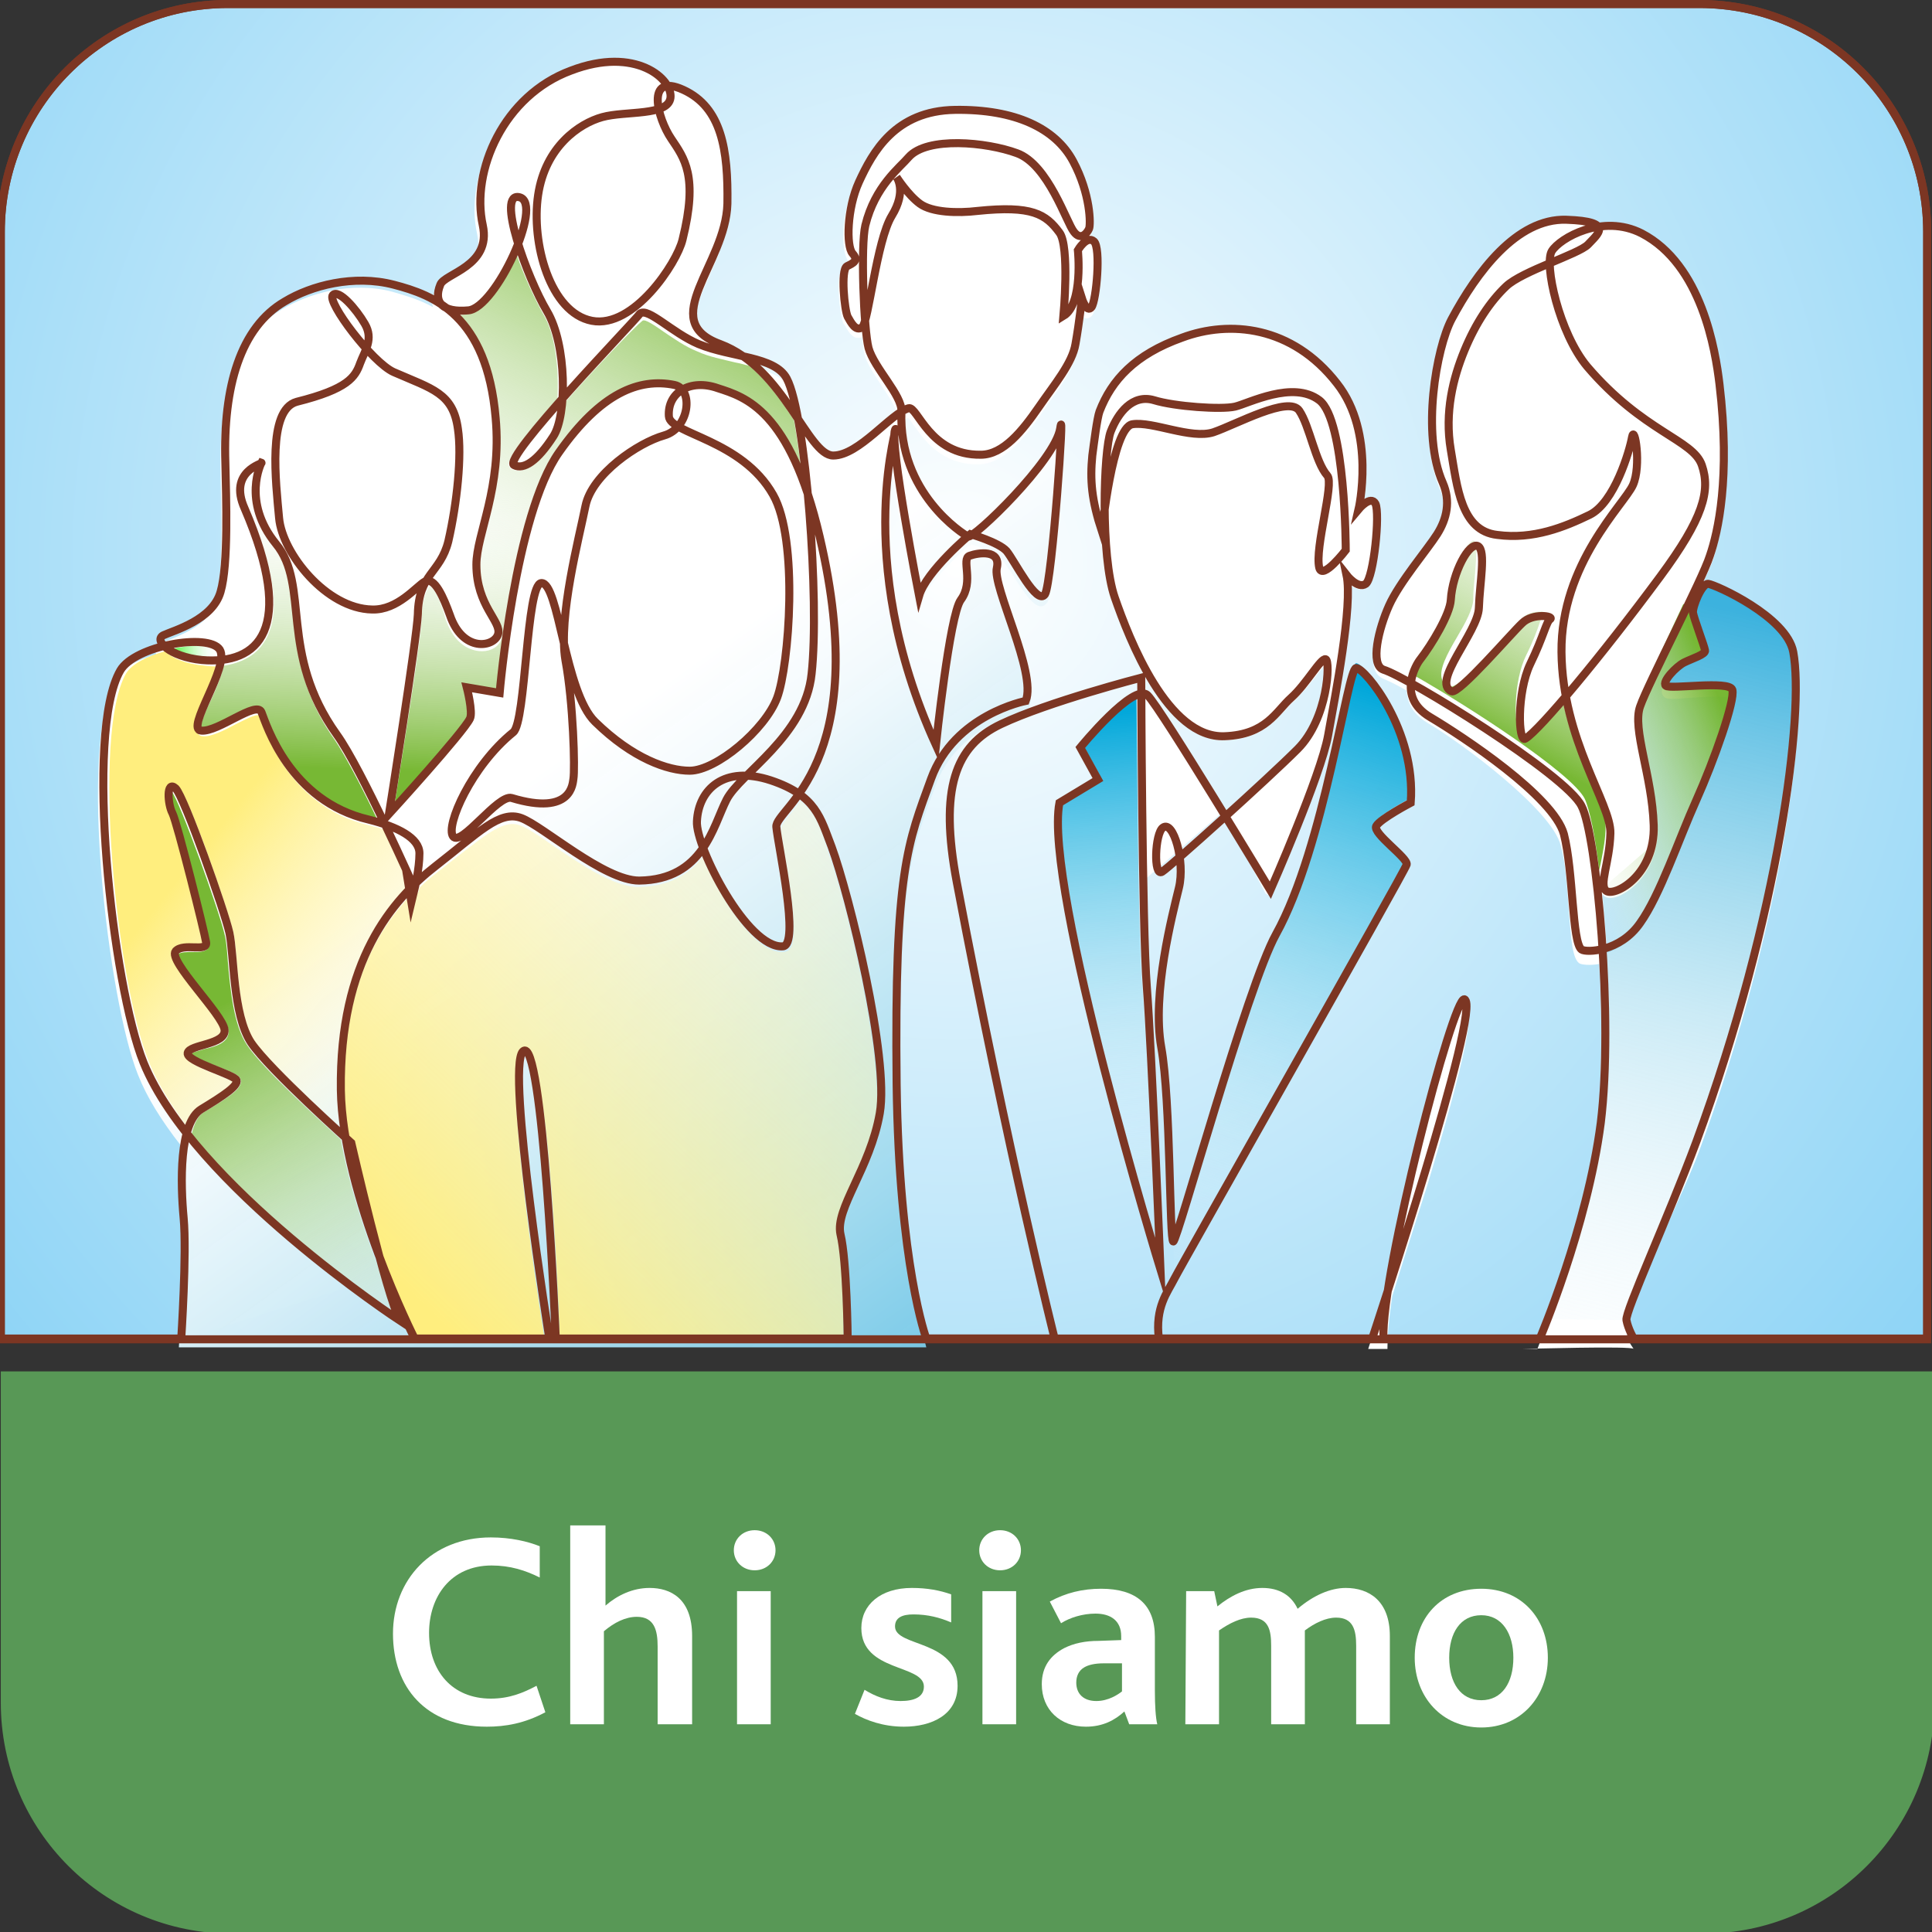 <?xml version="1.0" encoding="utf-8"?>
<!-- Generator: $$$/GeneralStr/196=Adobe Illustrator 27.6.0, SVG Export Plug-In . SVG Version: 6.00 Build 0)  -->
<svg version="1.1" id="Livello_1" xmlns="http://www.w3.org/2000/svg" xmlns:xlink="http://www.w3.org/1999/xlink" x="0px" y="0px"
	 viewBox="0 0 240.9 240.9" style="enable-background:new 0 0 240.9 240.9;" xml:space="preserve">
<rect x="0" y="0" width="240.9" height="240.9" fill="#333333" stroke="none"/>
<style type="text/css">
	.st0{fill:url(#SVGID_1_);stroke:#7C3623;stroke-miterlimit:10;}
	.st1{fill:#589856;stroke:#589856;stroke-miterlimit:10;}
	.st2{fill:#FFFFFF;}
	.st3{fill:none;}
	.st4{fill:#C23E17;}
	.st5{fill:none;stroke:#000000;stroke-width:1.059;stroke-linecap:round;stroke-linejoin:round;stroke-miterlimit:10;}
	.st6{fill:url(#SVGID_00000075869899437254057540000018071879064330974638_);}
	.st7{fill:url(#SVGID_00000003082181452380982470000002014215391919716779_);}
	.st8{fill:url(#SVGID_00000036253438173938451730000010641559112871382150_);}
	.st9{fill:url(#SVGID_00000050628542178511270840000009828495676962319292_);}
	.st10{fill:url(#SVGID_00000116950738645996733380000014456398085752610475_);}
	.st11{fill:url(#SVGID_00000007420327586750741080000005690797244254093722_);}
	.st12{fill:url(#SVGID_00000160156016349283512460000006636603291511378858_);}
	.st13{fill:url(#SVGID_00000160174690068209695510000015561557673415611012_);}
	.st14{fill:url(#SVGID_00000140719493416164835550000018435419113532206486_);}
	.st15{fill:url(#SVGID_00000163787818747030981280000015834862970516398271_);}
	.st16{fill:url(#SVGID_00000081644191169084683590000005257592128247952805_);}
	.st17{fill:url(#SVGID_00000173841230628317149070000004609031941915200421_);}
	.st18{fill:url(#SVGID_00000022533222824572017670000011310111574521524385_);}
	.st19{fill:none;stroke:#7C3623;stroke-miterlimit:10;}
</style>
<g>
	
		<radialGradient id="SVGID_1_" cx="119.283" cy="367.841" r="169.826" gradientTransform="matrix(1 0 0 -1 0 437.89)" gradientUnits="userSpaceOnUse">
		<stop  offset="0" style="stop-color:#FFFFFF"/>
		<stop  offset="1" style="stop-color:#83D0F5"/>
	</radialGradient>
	<path class="st0" d="M211.9,0.5H28.4C12.8,0.5,0.1,13.2,0.1,28.9v138h240.2v-138C240.3,13.2,227.6,0.5,211.9,0.5z"/>
	<path class="st1" d="M0.6,171.5v40.8c0,15.7,12.7,28.3,28.3,28.3h183.5c15.7,0,28.3-12.7,28.3-28.3v-40.8H0.6z"/>
	<g>
		<path class="st2" d="M68,213.5c-2.6,1.4-5,1.8-7.3,1.8c-7.6,0-11.7-4.9-11.7-11.6c0-6.7,4.8-12,12.2-12c2.5,0,4.6,0.5,6.1,1.1v3.9
			c-1.8-0.9-3.7-1.5-6-1.5c-5.1,0-7.8,3.9-7.8,8.4c0,4.8,2.9,8.2,7.7,8.2c2.3,0,4-0.7,5.7-1.6L68,213.5z"/>
		<path class="st2" d="M71.3,190.2h4.2v10c1.5-1.3,3.4-2.2,5.5-2.2c2.6,0,5.3,1.3,5.3,6v11H82v-9.7c0-2-0.4-3.7-2.6-3.7
			c-1.4,0-2.8,0.7-4.1,1.8V215h-4.2v-24.8H71.3z"/>
		<path class="st2" d="M91.5,193.3c0-1.4,1.1-2.5,2.6-2.5s2.6,1.1,2.6,2.5s-1.1,2.5-2.6,2.5S91.5,194.7,91.5,193.3z M91.9,198.4h4.2
			V215h-4.2V198.4z"/>
		<path class="st2" d="M107.8,210.7c1.3,0.8,2.8,1.4,4.5,1.4s2.9-0.5,2.9-1.8c0-2.8-7.8-1.8-7.8-7.3c0-2.9,2.4-5,6.3-5
			c1.9,0,3.5,0.3,4.9,0.8v3.5c-1.4-0.6-2.9-1-4.7-1c-1.4,0-2.3,0.4-2.3,1.5c0,2.6,7.8,1.6,7.8,7.4c0,3.6-3.2,5.1-6.7,5.1
			c-2.6,0-4.7-0.8-6.1-1.6L107.8,210.7z"/>
		<path class="st2" d="M122.1,193.3c0-1.4,1.1-2.5,2.6-2.5s2.6,1.1,2.6,2.5s-1.1,2.5-2.6,2.5S122.1,194.7,122.1,193.3z M122.5,198.4
			h4.2V215h-4.2V198.4z"/>
		<path class="st2" d="M140.2,213.4c-1.2,1.1-2.7,1.9-4.8,1.9c-3.2,0-5.5-2.1-5.5-5.3c0-2.2,1.1-3.6,2.8-4.5
			c1.2-0.6,2.6-0.9,4.3-0.9l2.8-0.1V204c0-1.9-1.3-2.8-3.2-2.8c-1.6,0-3.2,0.5-4.3,1.2l-1.4-2.7c2-1.1,4.1-1.6,6.4-1.6
			c4.4,0,6.7,2,6.7,6v6.7c0,1.9,0.1,3.4,0.3,4.2h-3.5L140.2,213.4z M137.6,207.4c-1.1,0-1.9,0.2-2.4,0.5c-0.7,0.4-1,1.1-1,1.9
			c0,1.4,0.9,2.3,2.5,2.3c1.5,0,2.7-0.8,3.2-1.2v-3.5H137.6z"/>
		<path class="st2" d="M147.9,198.4h3.5l0.4,1.9c1.6-1.3,3.5-2.3,5.6-2.3s3.6,0.9,4.4,2.6c2-1.7,4.1-2.6,6-2.6c2.9,0,5.5,1.6,5.5,6
			v11h-4.2v-9.8c0-2-0.4-3.5-2.5-3.5c-1.3,0-2.7,0.7-3.9,1.6c0,0.2,0,0.4,0,0.6V215h-4.2v-9.8c0-1.9-0.3-3.5-2.5-3.5
			c-1.3,0-2.7,0.7-4,1.6V215h-4.2L147.9,198.4L147.9,198.4z"/>
		<path class="st2" d="M176.4,206.7c0-5,3.3-8.6,8.3-8.6s8.3,3.7,8.3,8.6s-3.4,8.7-8.3,8.7S176.4,211.6,176.4,206.7z M188.7,206.7
			c0-3-1.4-5.3-4-5.3s-4,2.2-4,5.3s1.4,5.3,4,5.3S188.7,209.8,188.7,206.7z"/>
	</g>
	<g>
		<g>
			<path class="st3" d="M127.9,35.9c0.3,0.8,1,1.5,1.7,1.9c0.8,0.4,1.6,0.7,2.4,1c1,0.4,2,0.8,2.8,1.5s1.5,1.6,1.7,2.7"/>
		</g>
	</g>
</g>
<path class="st4" d="M145.9,90.4"/>
<path class="st2" d="M157.8,111.4c0.1,0.1,0.3,0.2,0.4,0.2c0.2,0,0.3-0.1,0.4-0.3c0.3-0.6,6.3-14.4,7.3-19.4
	c1.2-6.2,2.7-14.7,2.5-18.9c0.3,0.2,0.7,0.4,1.1,0.5c0.4,0,0.7-0.1,1-0.3c1.2-0.9,2-9.2,1.4-10.5c-0.2-0.5-0.6-0.6-0.8-0.6
	c-0.3,0-0.7,0.1-1,0.3c0.4-2.9,0.9-9.8-3-14.8c-5-6.3-12.4-8.5-19.8-5.9c-5.5,1.9-8.9,4.9-10.6,9.5c-0.4,0.9-0.8,4.6-0.9,5.6
	c-0.3,3.3,0,5.7,1.3,9.7c0.1,0.2,0.2,0.3,0.4,0.3c0.2,3.1,0.5,6,1.2,7.9c4.2,11.9,8.9,17.8,14.1,17.6c4.3-0.2,5.9-2.1,7.4-3.7
	c0.4-0.4,0.8-0.9,1.2-1.2c0.9-0.9,1.9-2.1,2.6-3c0.4-0.5,0.8-1.1,1.2-1.4c0.1,1.5-0.4,7-3.6,10.2c-1.9,1.9-5.5,5.7-8.8,8.7"/>
<path class="st2" d="M189.8,168.2c0,0,13.9-0.4,13.9,0c-0.2-0.4-1.8-1.8-0.1-5.9s6.6-14.3,8.2-18.6c10.3-27.8,13.6-53.4,12.1-61.3
	c-0.9-4.7-10.2-8.8-11-8.9c-0.3,0-0.6,0.1-0.9,0.4c-0.8,0.8-1.6,3-1.5,3.7c0.1,0.4,0.4,1.3,0.9,2.7c0.3,0.8,0.6,1.8,0.7,1.9
	c-0.1,0.2-1,0.5-1.4,0.7c-0.3,0.1-0.7,0.3-0.9,0.4c-0.8,0.4-2.5,2-2.6,2.9c0,0.3,0.1,0.5,0.3,0.7c0.3,0.3,1.1,0.3,3.3,0.1
	c1.5-0.1,4.6-0.3,4.9,0.1c0.3,1-2.1,8.2-4.5,13.5c-0.7,1.6-1.4,3.3-2.1,5.1c-1.5,3.8-3.1,7.8-4.8,10.2c-1.1,1.6-2.6,2.4-3.9,2.9
	c-0.2-2.6-0.4-5-0.6-7.3c0.1,0.1,0.2,0.2,0.3,0.3c0.5,0.3,1.4,0.2,2.4-0.4c2.1-1.2,4.3-4,4.2-8.2c-0.1-2.9-0.7-5.6-1.2-8.1
	c-0.6-2.8-1.1-5.2-0.6-6.6s2.4-5.4,4.3-9.3c2-4.1,3.9-8,4.4-9.4c1-3.1,2.6-10.1,1.3-21.5c-0.8-6.8-3.1-15.6-9.9-19.1
	c-1.8-0.9-3.7-1.1-5.5-0.9c-0.6-0.5-1.9-0.8-4.2-0.9c-6.9-0.2-12.1,7.9-14.7,12.7c-2,3.7-3.8,14.4-1.1,20.8c0.9,2,0.7,4-0.6,6
	c-0.4,0.6-1,1.4-1.7,2.3c-1.6,2-3.5,4.6-4.4,6.7s-2.1,6-1.3,7.8c0.2,0.4,0.5,0.7,0.9,0.9c0.5,0.2,1.6,0.7,3,1.5c0,0.2,0,0.5,0.1,0.7
	c0.2,1.4,1.1,2.5,2.6,3.4c4.1,2.4,15.4,10.8,16.5,15.2c0.6,2.1,0.8,5.2,1,7.9c0.3,4.1,0.5,6.2,1.3,6.8c0.3,0.2,1.3,0.3,2.5,0.1
	c0.4,7,0.4,14.7-0.3,20.5c-1.5,11.9-6.6,25.4-7.4,27.5H173c0-1.5,0.2-4,0.6-6.6c1.2-3.9,2.8-8.9,4.4-13.9
	c6.4-21.3,5.3-21.7,4.6-21.9c-0.2-0.1-0.4,0-0.5,0.1c-1.6,1.2-7.3,22.9-9.3,35.4c-0.7,2.3-1.5,4.8-2.2,6.9h-25.9"/>
<path class="st5" d="M92.3-25.5"/>
<path class="st2" d="M103.8,104.8"/>
<path class="st2" d="M23.1,166.9c0.2,0,0.4,0.2,0.4,0c0-0.4,1-10.5,0.6-14.7l-0.1-0.9c-0.2-2.5-0.6-5.9-0.3-8.6
	c3.1,3.8,7.2,7.9,12.3,12.2c7.2,6.1,13.6,10.3,13.7,10.4c0.2,0.1,0.4,0.1,0.6,0l0,0c0.5,1.2,0.9,1.5,0.9,1.6c0.1,0.1,0.2,0,0.4,0
	h54.1c0.1,0,0.2,0.1,0.3,0c0.1-0.1,0.1,0.1,0.1,0c0-0.4,0-9.2-0.8-12.5c-0.4-1.5,0.6-3.5,1.8-6.1c1.2-2.5,2.5-5.4,3.1-8.9"/>
<linearGradient id="SVGID_00000062161253055137498890000002242760616048029117_" gradientUnits="userSpaceOnUse" x1="147.4" y1="146.837" x2="75.226" y2="247.614" gradientTransform="matrix(1 0 0 -1 0 337.732)">
	<stop  offset="0" style="stop-color:#32AEDC;stop-opacity:0.95"/>
	<stop  offset="0.144" style="stop-color:#56BCE2;stop-opacity:0.957"/>
	<stop  offset="0.449" style="stop-color:#9ED9EE;stop-opacity:0.973"/>
	<stop  offset="0.703" style="stop-color:#D2EDF7;stop-opacity:0.985"/>
	<stop  offset="0.893" style="stop-color:#F3FAFD;stop-opacity:0.995"/>
	<stop  offset="0.998" style="stop-color:#FFFFFF"/>
</linearGradient>
<path style="fill:url(#SVGID_00000062161253055137498890000002242760616048029117_);" d="M115.5,168c-0.5-1.8-3-11.9-3.2-31.9
	c-0.3-25.2,1.2-29.5,3.8-36.7l0.5-1.3c2.7-7.7,11.3-9.4,11.4-9.5c0.2,0,0.3-0.1,0.3-0.3c0.8-2.1-0.7-6.6-2.1-10.6
	c-0.9-2.6-1.8-5.2-1.6-6c0.3-1-0.1-1.6-0.4-1.9c-0.9-0.8-2.6-0.5-3.5-0.2c-0.8,0.3-0.8,1.2-0.7,2.1c0.1,1,0.2,2.3-0.7,3.5
	c-1.2,1.6-2.5,12.3-3,16.7c-6.2-14.5-6.1-26.5-5.1-33.4c0.7,5.5,2.4,14.3,2.8,16.6c0,0.2,0.2,0.4,0.4,0.4c0.2,0,0.4-0.1,0.5-0.3
	c0.7-2.4,4.5-5.9,5.8-7.1c0.1,0,0.2,0,0.3-0.1c0.1,0,0.1-0.1,0.2-0.1c1.1,0.4,3.2,1.1,3.8,1.9c0.2,0.3,0.6,0.9,1.1,1.6
	c1.5,2.4,2.7,4.2,3.7,4.2l0,0c0.3,0,0.6-0.2,0.8-0.5c0.7-1.1,2.5-20.9,2-21.7c-0.1-0.1-0.3-0.2-0.5-0.2c-0.3,0.1-0.4,0.4-0.4,0.8
	c-0.5,3.4-8.5,11.2-10.6,12.8l0,0c-0.1,0-0.3,0-0.4,0.1c0,0,0,0-0.1,0c-2.2-1.5-7.9-6.3-7.8-14.6c0.1-0.1,0.3-0.1,0.4-0.2
	c0.2,0.1,0.5,0.6,0.8,1c1.2,1.7,3.4,4.9,8.1,4.8c3-0.1,5.4-3,7.6-6.1c0.3-0.5,0.7-1,1-1.5c1.7-2.3,3.2-4.5,3.6-6.6
	c0.3-1.6,0.5-3.2,0.6-4.3c0.1,0.1,0.3,0.2,0.5,0.3c0.2,0,0.5,0,0.8-0.4c0.8-1,1.4-7.8,0.3-8.8c-0.3-0.3-0.6-0.4-1-0.3
	s-0.8,0.4-1.1,0.7l0.3-0.4c0.8-0.1,1.2-1,1.3-1.2c0.2-0.6,0.3-4.4-2-8.8c-2.4-4.4-7.8-6.7-15.1-6.6c-8.1,0.1-10.9,6.1-12.4,9.3
	c-1.6,3.3-1.7,8.2-0.7,9.4c0.3,0.3,0.2,0.4,0.2,0.4c0,0.1-0.4,0.3-0.6,0.4l-0.2,0.1c-0.2,0.1-0.8,0.4-0.6,3.4
	c0.1,1.3,0.3,2.9,0.6,3.5l0.1,0.1c0.4,0.7,0.8,1.4,1.4,1.6c0.2,0,0.5,0.1,0.8-0.1c0.1,1,0.2,1.8,0.3,2.2c0.3,1.2,1.3,2.6,2.2,4
	c0.9,1.4,1.9,2.8,1.9,3.7c-0.7,0.5-1.6,1.2-2.5,2c-1.9,1.6-4,3.4-5.7,3.4c-1.1,0-2.4-1.9-3.8-4.2L99.8,53c-0.4-2-0.8-3.6-1.3-4.5
	c-0.8-1.5-2.6-2.2-4.7-2.8c-1.2-1-2.5-1.8-4-2.3c-1.5-0.6-2.5-1.3-2.9-2.2c-0.7-1.7,0.3-4,1.5-6.7c1.1-2.5,2.4-5.3,2.5-8.2
	c0.2-6.1-0.4-12.1-5.7-14.6c-0.7-0.3-1.3-0.5-1.9-0.5c-0.3-0.4-0.6-0.8-1.1-1.2c-1-0.8-4.7-3.2-11.4-0.7
	c-8.7,3.3-12.9,12.9-11.3,19.9c0.7,3.2-1.6,4.6-3.5,5.6c-0.9,0.5-1.6,0.9-1.8,1.5c-0.3,0.9-0.4,1.5-0.2,2c-1.6-0.9-3.3-1.4-5-1.9
	c-5.2-1.4-10.6,0.2-13.9,2.2c-5.3,3.1-7.9,10.2-7.6,20.5c0.1,4.4,0.4,12.6-0.6,16c-0.8,2.8-4.4,4.1-6.1,4.8
	c-0.3,0.1-0.5,0.2-0.7,0.3c-0.5,0.2-0.7,0.6-0.7,1.1c0,0.1,0,0.2,0.1,0.3c-2.3,0.6-4.3,1.7-5.1,3.1c-4.7,8.2-0.9,40.1,2.8,49.3
	c1.1,2.8,2.9,5.7,5.4,8.9c-0.5,2.9-0.1,6.7,0.1,9.6l0.1,0.9c0.3,3.7-0.4,12.6-0.5,14.6"/>
<linearGradient id="SVGID_00000073713998302629323190000002373905959387377084_" gradientUnits="userSpaceOnUse" x1="219.204" y1="260.956" x2="192.695" y2="151.181" gradientTransform="matrix(1 0 0 -1 0 337.732)">
	<stop  offset="0" style="stop-color:#32AEDC;stop-opacity:0.95"/>
	<stop  offset="0.144" style="stop-color:#56BCE2;stop-opacity:0.812"/>
	<stop  offset="0.449" style="stop-color:#9ED9EE;stop-opacity:0.522"/>
	<stop  offset="0.703" style="stop-color:#D2EDF7;stop-opacity:0.281"/>
	<stop  offset="0.893" style="stop-color:#F3FAFD;stop-opacity:9.954143e-02"/>
	<stop  offset="0.998" style="stop-color:#FFFFFF;stop-opacity:0"/>
</linearGradient>
<path style="fill:url(#SVGID_00000073713998302629323190000002373905959387377084_);" d="M192.9,164.5c0.3,0.2,5.2-13.4,6.7-26.5
	c1.1-9.6-1.3-19.9,0.6-19.9c5.2-0.1,9-13.4,11.2-18.3c2.2-4.9,4.9-12.5,4.5-13.8c-0.4-1.2-7.8,0-8.3-0.5s1.3-2.4,2.3-2.9
	s2.7-1,2.6-1.5c-0.1-0.6-1.4-4-1.5-4.7s1.1-3.7,1.9-3.6c0.9,0.1,9.8,4.1,10.6,8.5c1.4,7.5-1.7,32.8-12.1,61.1
	c-3.5,9.4-8.9,21.2-8.7,22.2"/>
<linearGradient id="SVGID_00000117668782478432439220000004719970166760293552_" gradientUnits="userSpaceOnUse" x1="216.346" y1="245.751" x2="191.357" y2="235.427" gradientTransform="matrix(1 0 0 -1 0 337.732)">
	<stop  offset="0" style="stop-color:#72B52C;stop-opacity:0.96"/>
	<stop  offset="1" style="stop-color:#FFFFFF;stop-opacity:0"/>
</linearGradient>
<path style="fill:url(#SVGID_00000117668782478432439220000004719970166760293552_);" d="M215.9,86c-0.2-0.7-6.1-0.5-8.4-0.4
	l1.6-2.7c0.1-0.1,3.3-1.7,3.3-1.8c-0.1-0.6-1.4-4-1.5-4.7s-0.4-0.5-1-1.1l-5.6,12l0.8,8.2l0.9,9.9l-6.6,5.7c0.6,0.4-0.7,7.3,0.4,7
	c6.2-1.6,9.3-13.4,11.5-18.3C213.6,94.9,216.3,87.2,215.9,86z"/>
<linearGradient id="SVGID_00000062164782987808808040000000161316695026646942_" gradientUnits="userSpaceOnUse" x1="174.775" y1="250.664" x2="150.23" y2="176.597" gradientTransform="matrix(1 0 0 -1 0 337.732)">
	<stop  offset="0" style="stop-color:#00A7DA"/>
	<stop  offset="0.998" style="stop-color:#FFFFFF;stop-opacity:0"/>
</linearGradient>
<path style="fill:url(#SVGID_00000062164782987808808040000000161316695026646942_);" d="M146.3,154.2c0.6,0,9.2-31.8,12.8-38.3
	c6.1-11,8.9-33.2,10-33.2s7.5,7.8,6.8,16.8c0,0-3.8,2-4.3,2.9s4,4,3.8,4.8s-28.2,50.1-29,51.7"/>
<linearGradient id="SVGID_00000026139808756670768310000005224282475965729694_" gradientUnits="userSpaceOnUse" x1="54.174" y1="173.611" x2="139.869" y2="262.307" gradientTransform="matrix(1 0 0 -1 0 337.732)">
	<stop  offset="0" style="stop-color:#FFEE7E"/>
	<stop  offset="0.998" style="stop-color:#FFFFFF;stop-opacity:0"/>
</linearGradient>
<path style="fill:url(#SVGID_00000026139808756670768310000005224282475965729694_);" d="M69.8,166.9h35.4c0-1.9-0.1-9.7-0.8-12.5
	c-0.4-1.8,0.6-4,1.8-6.7c1.2-2.5,2.5-5.3,3-8.6c1.1-6.6-3.6-26.6-6-33c-0.1-0.3-0.2-0.7-0.3-1c-0.7-2.1-1.3-3.8-3.1-5.2
	c-0.5,0.7-0.9,1.2-1.3,1.7c-0.6,0.7-1.1,1.4-1.1,1.7c0,0.5,0.2,1.6,0.4,2.9c1,5.6,1.7,10.8,0.7,12.1c-0.2,0.3-0.5,0.4-0.8,0.4
	c-1.2,0.1-2.5-0.6-3.9-2c-2.4-2.3-4.8-6.5-6.2-9.8c-1.6,2-3.9,3.6-7.9,3.7c0,0,0,0-0.1,0c-3.1,0-7.3-2.9-10.7-5.2
	c-1.7-1.2-3.2-2.2-4.1-2.5c-1.9-0.7-4,1-7.5,3.7c-0.9,0.7-1.8,1.4-2.8,2.2c-0.8,0.6-1.5,1.2-2.2,1.9c-0.1,0.3-0.1,0.4-0.1,0.4
	c0,0.2-0.2,0.3-0.4,0.3c-0.1,0-0.2,0-0.3-0.1c-5.9,6-8.7,14.1-8.6,24.9c0,1.7,0.2,3.5,0.5,5.4c0.4,0.4,0.7,0.6,0.7,0.6
	c0.1,0.1,0.1,0.1,0.1,0.2c0,0.1,2,8.8,3.8,15.4c1.7,4.4,3.3,8.2,3.7,9.1h16.2c-1.1-6.6-5.1-33.7-3-35.8c0.2-0.2,0.5-0.3,0.8-0.2
	C68.2,131.9,69.5,158.2,69.8,166.9z"/>
<linearGradient id="SVGID_00000059289507657017651900000018384034023820476844_" gradientUnits="userSpaceOnUse" x1="26.034" y1="211.503" x2="54.569" y2="159.079" gradientTransform="matrix(1 0 0 -1 0 337.732)">
	<stop  offset="0" style="stop-color:#72B52C;stop-opacity:0.96"/>
	<stop  offset="1" style="stop-color:#FFFFFF;stop-opacity:0"/>
</linearGradient>
<path style="fill:url(#SVGID_00000059289507657017651900000018384034023820476844_);" d="M23.9,141.4c8.1,10.1,21,19.4,25,22.2
	c-0.5-1.3-1.1-3.3-1.7-5.5c-1.8-4.6-3.7-10.4-4.7-16c-2.6-2.4-9.8-8.9-11.7-11.8c-1.7-2.5-2.1-7.1-2.4-10.5
	c-0.1-1.4-0.2-2.6-0.4-3.3c-0.6-2.7-5.6-16.7-6.6-17.8l0,0c-0.1,0.5,0,1.9,0.4,2.6c0.6,1.3,4.1,15,4.3,16.2c0.1,0.4-0.1,0.6-0.2,0.8
	c-0.4,0.4-1,0.4-1.8,0.4c-0.7,0-1.6,0-1.9,0.3c-0.1,0.5,1.9,3.1,3.1,4.6c1.9,2.4,3.1,3.9,3.2,4.9c0.1,1.5-1.6,2-3,2.3
	c-0.5,0.2-1.6,0.4-1.6,0.6c0.1,0.4,2.2,1.2,3.3,1.6c2,0.8,2.7,1.1,2.8,1.6c0.3,1.1-1.3,2.1-4.6,4.1
	C24.6,139.2,24.2,140.2,23.9,141.4z"/>
<linearGradient id="SVGID_00000174585824496175744730000012354447530170210736_" gradientUnits="userSpaceOnUse" x1="136.499" y1="248.967" x2="141.288" y2="188.216" gradientTransform="matrix(1 0 0 -1 0 337.732)">
	<stop  offset="0" style="stop-color:#00A7DA"/>
	<stop  offset="0.998" style="stop-color:#FFFFFF;stop-opacity:0"/>
</linearGradient>
<path style="fill:url(#SVGID_00000174585824496175744730000012354447530170210736_);" d="M132.4,100c-1.4,9,8.4,43.2,11.6,54.3
	c-0.3-7.8-1.1-25.7-1.6-31.6c-0.5-6.3-0.6-28.5-0.7-36.1c-1.7,0.7-4.8,3.9-6.7,6.2l2.1,3.8c0.1,0.2,0,0.5-0.2,0.6L132.4,100z"/>
<linearGradient id="SVGID_00000036253205642202832940000002730278754104861075_" gradientUnits="userSpaceOnUse" x1="22.34" y1="228.291" x2="58.837" y2="199.093" gradientTransform="matrix(1 0 0 -1 0 337.732)">
	<stop  offset="0" style="stop-color:#FFEE7E"/>
	<stop  offset="0.998" style="stop-color:#FFFFFF;stop-opacity:0"/>
</linearGradient>
<path style="fill:url(#SVGID_00000036253205642202832940000002730278754104861075_);" d="M21.5,97.7c0.2,0,0.5,0.1,0.8,0.4
	c1.3,1.3,6.2,15.5,6.8,18.2c0.2,0.8,0.3,2,0.4,3.5c0.3,3.3,0.7,7.7,2.2,10.1c1.7,2.5,7.7,8.1,10.7,10.9c-0.2-1.5-0.3-3-0.3-4.4
	c-0.1-11.1,2.8-19.5,9.1-25.7c-0.5-1.2-1.9-4.1-3.4-7.3c-0.5-0.2-1.1-0.3-1.8-0.5c-4.4-1-10.3-4.2-13.6-13.4l-0.1-0.3
	c-0.4-0.2-1.9,0.6-2.9,1.1c-1.5,0.8-3.1,1.6-4.1,1.5c-0.4,0-0.6-0.3-0.7-0.4c-0.4-0.7,0.1-2.1,1.2-4.5c0.5-1.2,1.2-2.7,1.5-3.8
	c-0.6,0-1.1,0-1.8-0.1c-2.3-0.2-4-0.9-4.9-1.8c-2.2,0.6-4.2,1.6-4.9,2.8c-4.3,7.6-1.2,38.4,2.9,48.5c1.1,2.7,2.8,5.4,4.8,8.1
	c0.3-1.1,0.9-2,1.7-2.5c1.2-0.7,4.3-2.6,4.2-3.1c-0.2-0.2-1.4-0.6-2.3-1c-2.5-1-4-1.7-3.9-2.6c0.1-0.8,1.1-1,2.3-1.4
	c1.4-0.4,2.4-0.7,2.3-1.4s-1.7-2.8-3-4.4c-2.4-3.1-3.8-4.8-3-5.7c0.6-0.7,1.7-0.7,2.6-0.7c0.4,0,1,0,1.1-0.1c-0.2-1.5-3.7-15-4.2-16
	c-0.4-0.9-0.8-3.3-0.1-3.8C21.1,97.7,21.3,97.7,21.5,97.7z"/>
<linearGradient id="SVGID_00000127018003367469007560000012808291135130806184_" gradientUnits="userSpaceOnUse" x1="188.623" y1="244.639" x2="204.484" y2="275.164" gradientTransform="matrix(1 0 0 -1 0 337.732)">
	<stop  offset="0" style="stop-color:#72B52C;stop-opacity:0.96"/>
	<stop  offset="1" style="stop-color:#FFFFFF;stop-opacity:0"/>
</linearGradient>
<path style="fill:url(#SVGID_00000127018003367469007560000012808291135130806184_);" d="M176.3,84.2C183,88,196,96.4,197.6,99.6
	c0.6,1.3,1.3,4.6,1.8,8.9c0.1-0.4,0.2-0.9,0.3-1.4c0.2-1.1,0.5-2.5,0.5-4.1c0-1.3-0.8-3.3-1.9-5.7c-1.2-2.8-2.7-6.2-3.5-10.3
	c-2.1,2.4-3.6,4.1-4.4,4.5c-0.3,0.2-0.6,0.2-0.8,0c-0.9-0.8-0.9-6.6,0.7-9.8c0.9-1.8,1.4-3.2,1.7-4.1c0.2-0.6,0.4-1,0.5-1.3
	c-0.6-0.1-1.9,0-2.6,0.7c-0.4,0.3-1.2,1.2-2.1,2.2c-5,5.4-6.4,6.7-7.2,6.4c-0.4-0.2-0.7-0.5-0.8-0.9c-0.4-1.2,0.6-3.1,1.9-5.3
	c1-1.7,2-3.5,2-4.7c0-0.9,0.1-1.9,0.2-2.9c0.1-1.5,0.4-4.1-0.1-4.4c0,0-0.1,0-0.2,0c-0.9,0.5-2.4,3.4-2.5,6.3
	c-0.1,2.1-2.6,6.1-3.9,7.6C177.1,81.8,176.4,82.9,176.3,84.2z"/>
<linearGradient id="SVGID_00000154406357400854851490000010235246052282452399_" gradientUnits="userSpaceOnUse" x1="36.101" y1="242.133" x2="37.298" y2="277.745" gradientTransform="matrix(1 0 0 -1 0 337.732)">
	<stop  offset="0" style="stop-color:#72B52C;stop-opacity:0.96"/>
	<stop  offset="1" style="stop-color:#FFFFFF;stop-opacity:0"/>
</linearGradient>
<path style="fill:url(#SVGID_00000154406357400854851490000010235246052282452399_);" d="M32,88.2c0.2,0,0.3,0,0.4,0.1
	c0.3,0.1,0.5,0.3,0.6,0.6l0.1,0.3c3.1,8.8,8.8,11.8,13,12.8c0.4,0.1,0.7,0.2,1,0.3c-1.9-4-4.1-8.2-5.4-10.1
	C37.5,86.3,37,81,36.6,76.7c-0.3-3.3-0.6-6.1-2.4-8.3c-3.2-3.9-2.8-7.6-2.3-9.5c-1,0.6-2,1.9-0.9,4.6c3.5,8.1,4.1,13.7,1.7,16.9
	c-1,1.4-2.7,2.3-4.8,2.6c-0.3,1.3-0.9,2.8-1.6,4.3c-0.6,1.2-1.5,3.3-1.2,3.7c0.9,0.1,2.4-0.7,3.7-1.4C30.3,88.7,31.3,88.2,32,88.2z"
	/>
<linearGradient id="SVGID_00000049937253687542294510000016944126916547421834_" gradientUnits="userSpaceOnUse" x1="73.961" y1="240.861" x2="75.158" y2="276.473" gradientTransform="matrix(1 0 0 -1 0 337.732)">
	<stop  offset="0" style="stop-color:#72B52C;stop-opacity:0.96"/>
	<stop  offset="1" style="stop-color:#FFFFFF;stop-opacity:0"/>
</linearGradient>
<path style="fill:url(#SVGID_00000049937253687542294510000016944126916547421834_);" d="M53.5,73.1c-0.5,0.9-0.9,2-0.9,3.7
	c0,2.5-2.6,18.4-3.4,23.5c3-3.4,8.5-9.5,9.1-10.6c0.2-0.4,0-2.2-0.4-3.6c0-0.1,0-0.3,0.1-0.4s0.3-0.2,0.4-0.1l3.6,0.6
	c0.3-3.4,2.3-22.5,7.4-29.7c4.8-6.8,9.6-9.6,14.8-8.6c0.4,0.1,0.8,0.3,1.1,0.6c1.2-0.6,2.8-0.6,4.4-0.1l0.2,0.1
	c2.8,0.9,6.7,2.2,10,9.9c-0.3-2.2-0.6-4.3-0.9-6c-1.5-2.3-3.2-4.8-5.6-6.8c-0.5-0.1-1.1-0.3-1.7-0.4c-1.6-0.4-3.3-0.7-4.8-1.4
	c-1.5-0.6-2.9-1.6-4.1-2.4c-1-0.7-2.4-1.7-2.7-1.4c-0.9,0.7-5.6,5.6-9.6,10.1c-0.2,2-0.6,3.7-1.2,4.6c-2.1,3.2-3.9,4.5-5.5,3.8
	c-0.2-0.1-0.3-0.3-0.4-0.5c-0.1-1,2.8-4.5,6.1-8.3c0.2-3.5-0.2-8-1.8-10.6c-0.9-1.6-2.3-4.5-3.3-7.4c-1.6,3.6-4.1,7.3-6.1,7.5
	c-0.6,0.1-1.2,0.1-1.7,0c2.8,2.5,5,6.5,5.6,13.3c0.5,5.7-0.6,10-1.5,13.5c-0.5,1.9-0.9,3.5-0.9,4.8c0,2.9,1.1,4.8,1.9,6.2
	c0.6,1,1.1,1.8,0.8,2.7c-0.3,0.9-1.2,1.5-2.4,1.5c-0.7,0-3.2-0.2-4.5-3.9C54.6,73.8,53.9,73.2,53.5,73.1L53.5,73.1z"/>
<linearGradient id="SVGID_00000072245210727054563220000009738442605410591134_" gradientUnits="userSpaceOnUse" x1="87.996" y1="307.444" x2="61.212" y2="256.57" gradientTransform="matrix(1 0 0 -1 0 337.732)">
	<stop  offset="0" style="stop-color:#72B52C;stop-opacity:0.96"/>
	<stop  offset="1" style="stop-color:#FFFFFF;stop-opacity:0"/>
</linearGradient>
<path style="fill:url(#SVGID_00000072245210727054563220000009738442605410591134_);" d="M53.5,73.1c-0.5,0.9-0.9,2-0.9,3.7
	c0,2.5-2.6,18.4-3.4,23.5c3-3.4,8.5-9.5,9.1-10.6c0.2-0.4,0-2.2-0.4-3.6c0-0.1,0-0.3,0.1-0.4s0.3-0.2,0.4-0.1l3.6,0.6
	c0.3-3.4,2.3-22.5,7.4-29.7c4.8-6.8,9.6-9.6,14.8-8.6c0.4,0.1,0.8,0.3,1.1,0.6c1.2-0.6,2.8-0.6,4.4-0.1l0.2,0.1
	c2.8,0.9,6.7,2.2,10,9.9c-0.3-2.2-0.6-4.3-0.9-6c-1.5-2.3-3.2-4.8-5.6-6.8c-0.5-0.1-1.1-0.3-1.7-0.4c-1.6-0.4-3.3-0.7-4.8-1.4
	c-1.5-0.6-2.9-1.6-4.1-2.4c-1-0.7-2.4-1.7-2.7-1.4c-0.9,0.7-5.6,5.6-9.6,10.1c-0.2,2-0.6,3.7-1.2,4.6c-2.1,3.2-3.9,4.5-5.5,3.8
	c-0.2-0.1-0.3-0.3-0.4-0.5c-0.1-1,2.8-4.5,6.1-8.3c0.2-3.5-0.2-8-1.8-10.6c-0.9-1.6-2.3-4.5-3.3-7.4c-1.6,3.6-4.1,7.3-6.1,7.5
	c-0.6,0.1-1.2,0.1-1.7,0c2.8,2.5,5,6.5,5.6,13.3c0.5,5.7-0.6,10-1.5,13.5c-0.5,1.9-0.9,3.5-0.9,4.8c0,2.9,1.1,4.8,1.9,6.2
	c0.6,1,1.1,1.8,0.8,2.7c-0.3,0.9-1.2,1.5-2.4,1.5c-0.7,0-3.2-0.2-4.5-3.9C54.6,73.8,53.9,73.2,53.5,73.1L53.5,73.1z"/>
<linearGradient id="SVGID_00000163057577765174010050000008219343969766823840_" gradientUnits="userSpaceOnUse" x1="21.568" y1="256.445" x2="27.214" y2="256.445" gradientTransform="matrix(1 0 0 -1 0 337.732)">
	<stop  offset="0" style="stop-color:#43F930;stop-opacity:0.96"/>
	<stop  offset="1" style="stop-color:#FFFFFF;stop-opacity:0"/>
</linearGradient>
<path style="fill:url(#SVGID_00000163057577765174010050000008219343969766823840_);" d="M21.6,80.9c0.8,0.5,2,1,3.8,1.1
	c0.6,0.1,1.2,0.1,1.8,0c0-0.3,0-0.5-0.1-0.7c-0.3-0.5-1.5-0.8-3-0.8C23.3,80.6,22.4,80.7,21.6,80.9z"/>
<path d="M203.8,53.6L203.8,53.6L203.8,53.6z"/>
<path class="st4" d="M142.9,86.5"/>
<path class="st4" d="M142.9,86.5"/>
<polygon class="st2" points="152.6,101.1 143.5,87.3 142.9,86.5 142.5,105.2 142.6,109.8 "/>
<path class="st19" d="M22.6,166.9c0,0,0.7-10.7,0.3-15s-0.6-11.9,2.2-13.6s4.6-2.9,4.4-3.6s-6.3-2.3-6.1-3.4c0.2-1.1,4.8-1,4.6-2.9
	c-0.2-1.9-7.1-8.6-6.1-9.8c1-1.1,4,0.2,3.8-1.1s-3.6-14.9-4.2-16.1c-0.6-1.1-0.8-4.2,0.4-3.1c1.1,1.1,6.1,15.3,6.7,18
	c0.6,2.7,0.4,10.2,2.7,13.7c2.3,3.4,12.5,12.5,12.5,12.5s4.4,19.2,6.1,22.2c0,0-25.8-16.9-32-32.2c-3.9-9.7-7.4-41.1-2.9-48.9
	c1.8-3.1,11-4.7,12.4-2.6c1.3,2.1-4.4,10-2.3,10.1c2.1,0.2,6.9-3.8,7.5-2.3c0.6,1.5,3.5,11.1,13.4,13.4c3.6,0.9,6.3,2.3,6.3,4.2
	c0,1.9-0.6,4.4-0.6,4.4S45.1,95.9,42,91.6c-7.3-10.2-3.3-18.6-7.6-23.8c-4.3-5.3-1.8-10.1-1.8-10.1c0.3,0.1-4.2,1-2.1,5.7
	c6.5,15.1,1.7,19.5-5.3,18.9c-4.1-0.4-6.1-2.5-4.8-3.1c1.3-0.6,6.1-1.9,7.1-5.4c1-3.4,0.7-11.7,0.6-16.1c-0.3-9.5,1.9-16.9,7.4-20.1
	c3.3-2,8.6-3.4,13.6-2.1c5,1.3,11.6,3.8,12.7,16.6c0.8,8.8-2.4,14.5-2.4,18.3c0,5.2,3.2,7.1,2.7,8.7s-4.4,2.3-6-2.4
	c-0.8-2.2-1.9-4.8-3.1-4.2c-1.1,0.6-3.4,3.6-6.6,3.5c-5.7-0.1-11.2-7-11.6-11.4c-0.4-4.4-1.5-13.5,2.2-14.5c6.4-1.6,7.3-3.1,7.9-4.8
	c0.6-1.6,1.7-3,0.6-4.9c-1.1-1.9-3.3-4.4-4-3.6c-0.8,0.8,4.9,8.4,7.6,9.6c4.8,2.1,7.4,2.6,8,7.1c0.5,3.3-0.1,9.2-1.2,14
	c-1,4-3.7,4-3.8,9.1c-0.1,2.9-3.6,24.9-3.6,24.9s9.3-10.2,10.1-11.9c0.4-0.8-0.4-3.9-0.4-3.9l4.1,0.7c0,0,1.9-22.2,7.4-30
	c5.2-7.4,10-9.3,14.4-8.4c2.4,0.5,1.9,5.4-1.3,6.3s-9,4.8-9.8,8.8s-3.4,13.8-2.5,19.2c1,5.4,1.2,13.6,1,14.8
	c-0.1,0.5-0.1,4.7-7.7,2.4c-1.7-0.5-6.3,6.1-7.3,4.8c-1-1.3,2.3-8.8,7.5-13c1.6-1.3,1.6-18.5,3.5-18.6c2.2-0.1,2.9,13.6,6.7,17.3
	c4.7,4.6,9.1,6.1,11.8,6.1c3.3,0,9.4-5.1,10.9-9.1s2.7-19.7-0.5-25.3c-3.9-6.9-12.9-7.6-13-9.8c-0.2-3,2.7-4.7,6.1-3.5
	c3.4,1.1,9,2.7,12.7,18.5c6.7,28.5-5.6,33.9-5.4,36.2s3,14.8,0.8,14.9c-4.4,0.3-10.9-12.4-10.7-15.6c0.2-4,3.4-7,9.2-5.1
	c5.7,1.9,6.2,4.7,7.6,8.3c2.2,6,7.2,26.3,6,33.2s-5.6,11.9-4.9,15.1c0.8,3.3,0.9,13,0.9,13H68.5c0,0-5.4-33.7-3.3-35.8
	c2.5-2.5,4.1,35.8,4.1,35.8H51.7c0,0-9-17.8-9.2-31c-0.2-16.1,6.4-23.7,11.8-27.9c5.4-4.2,8-7,10.7-6c2.7,1,10.3,7.8,14.7,7.8
	c8-0.1,9.2-6.8,10.9-10.1c1.7-3.3,9.8-7.9,10.6-15.7c1-9-0.7-32.3-3.1-36.8c-1.5-2.8-6.9-2.6-11-4.3c-3.3-1.4-6.3-4.6-7.3-3.8
	C79,40.2,62.5,57.2,64.1,58c1.2,0.6,2.9-0.5,4.9-3.6c1.7-2.6,1.7-11.4-0.8-15.6s-6.4-15-3.4-14.2s-3,13.8-6.4,14.1
	c-3.2,0.3-4.4-1-3.5-3.2c0.5-1.4,6.4-2.3,5.3-7.4c-1.5-6.8,2.6-16.2,11-19.3c8.1-3.1,12.7,1.1,12.4,3.4s-5.6,1.6-8.5,2.4
	s-7.1,3.7-8,9.7S68.6,39,73.8,40c5.2,1,10.6-7.2,11.3-10.1c2-8,0.2-10.2-1.4-12.6c-1.7-2.5-3.3-8.3,1.5-6.1s5.6,7.5,5.5,14.2
	C90.5,33,81.8,40,89.8,42.9c8,3,10.9,13.9,14.1,13.9s7.2-5.3,9.4-5.9c1.1-0.3,2.6,5.9,9,5.8c2.8,0,5.2-3,7.2-5.9s4.2-5.5,4.6-7.9
	c0.5-2.8,0.8-5.7,0.8-5.7s0.6,1.9,1.2,1.1c0.6-0.8,1.2-7.4,0.3-8.2c-0.9-0.8-2,1.1-2,1.1s0.7,6.7-1.8,8.2c0,0,0.8-8.7-0.5-10.4
	c-1.7-2.3-3.4-3.4-10.2-2.7c-2.5,0.3-5.7,0.2-7.2-0.9s-2.9-3.3-2.9-3.3s1.3,1.7-0.6,4.8s-2.9,13.3-3.7,13.9
	c-0.8,0.6-1.4-0.6-1.8-1.3c-0.4-0.8-0.9-5.8-0.1-6.3c0.8-0.4,1.5-0.7,0.7-1.6c-0.8-0.9-0.7-5.6,0.8-8.9c1.7-3.7,4.5-8.9,12-9
	s12.5,2.3,14.7,6.4s2.2,7.9,2,8.4s-1,1.6-1.9,0.4c-0.9-1.1-3.2-8.4-7.1-9.8c-3.8-1.4-11.2-2.1-13.5,0.5c-1.1,1.3-4.2,3.6-5.4,8.5
	c-0.6,2.5-0.2,13,0.4,15.3c0.7,2.5,4.2,5.9,4.1,7.9c-0.4,10.2,7.7,15.3,8.3,15.6c0.6,0.4,10.9-9.5,11.5-13.5s-1,19.2-1.9,20.7
	c-1,1.5-3.8-4.2-4.8-5.4c-1-1.1-4.5-2.1-4.5-2.1s-5.5,4.6-6.4,7.7c0,0-3.7-19-3-20.7c0.8-1.7-5.7,15.6,5.1,39.3
	c0,0,1.7-16.2,3.1-18.1c1.7-2.3,0-5.1,1.1-5.5s3.9-0.8,3.4,1.5c-0.6,2.3,5,13.1,3.6,16.6c0,0-8.9,1.7-11.8,9.7s-4.6,11.4-4.3,38.1
	c0.3,22.6,3.7,31.7,3.7,31.7h16c0,0-5.7-22.6-12.2-56.9c-2.2-11.7-0.2-17,5.5-19.7c5.9-2.8,17.5-5.8,17.5-5.8s0.1,30.9,0.7,38.6
	c0.6,7.7,1.7,35.2,1.7,35.2s-14.6-47.7-12.6-58.2l4.8-2.9l-2.2-4c0,0,6.7-8.2,8.4-6.5s15.3,24.3,15.3,24.3s6.3-14.3,7.2-19.3
	s3.1-16.2,2.3-20c0,0,1.4,1.8,2.4,1.1c1-0.8,1.8-8.8,1.2-10c-0.6-1.1-2.1,0.7-2.1,0.7s2.2-9.5-2.7-15.7c-5.6-7.2-13.4-7.9-19.3-5.7
	c-5.9,2.1-8.8,5.3-10.3,9.2c-0.3,0.8-0.7,4-0.9,5.5c-0.3,3.1-0.1,5.5,1.2,9.5c0,0,1.3-13,3.8-13.4s7.3,1.9,10.1,1
	c2.9-1,9.4-4.6,10.7-2.7s2,6.4,3.5,8.1c0.9,1-1.6,9-1,11.5c0.4,1.6,3.3-2.2,3.3-2.2s0-16.2-3.3-18.7s-8.8,0.4-10.5,0.8
	s-7.5,0-10.1-0.8c-2.7-0.8-4.5,1.6-5.4,3.9c-0.9,2.3-1.3,15.5,0.5,20.7s6.6,17.6,13.7,17.3c5.2-0.2,6.4-3.1,8.3-4.8
	c1.9-1.7,3.7-5,4.3-4.8s0.3,7.4-3.5,11.2c-3.8,3.8-15.8,14.6-16.9,15.3c-1.1,0.7-0.9-4.8,0.1-5.5c1.3-1,2.8,4.2,2,7.5
	s-3.4,13.2-2.2,19.9s1,24.2,1.5,24.2s9.2-31.8,12.8-38.3c6.1-11,8.9-33.2,10-33.2s7.5,7.8,6.8,16.8c0,0-3.8,2-4.3,2.9s4,4,3.8,4.8
	s-28.2,50.1-29,51.7s-2.4,3.5-1.9,7.4h26.6c0,0,13.8-41.5,11.5-42.3c-1.4-0.5-10.4,34.2-10.1,42.3H192c0,0,5.9-13.8,7.6-26.9
	c1.6-13-0.5-35.9-2.4-39.5c-1.9-3.9-21.7-16.1-24.7-17c-1.7-0.6-0.6-5.1,0.7-8s4.8-7,6-8.9s1.7-4.1,0.7-6.4
	c-2.7-6.1-0.8-16.8,1.1-20.4c3.1-5.8,8.1-12.6,14.3-12.4c6.1,0.2,3.9,1.8,2.7,3.1c-1.2,1.2-8.2,3.3-10.2,5.2s-3.8,4.6-5.2,8
	s-2.5,7.7-1.7,12.4s1.3,10.1,5.8,10.6c4.5,0.6,8.4-1,11.5-2.5s5-8,5.3-9.7s1.2,3.6,0.1,6c-1.1,2.4-9,9.8-8.9,20.8s6.2,18.9,6.1,22.6
	s-1.5,6.5-0.5,7.2c1.1,0.7,6.1-2,5.9-8.2s-2.7-12-1.7-14.8c1-2.9,7.8-15.9,8.7-18.8c1-2.9,2.6-9.7,1.2-21.4
	c-0.5-4.2-2.2-14.9-9.7-18.8c-4.9-2.5-10.2,0.6-11.2,2.2s0.9,10.2,4.4,14.4c7,8.2,13.2,9.1,14.3,12.3s0.2,6.6-5.2,13.9
	c-7.4,10-15,19.1-16.8,20.2c-0.9,0.6-1.1-5.7,0.6-9.3c1.7-3.5,2-5.3,2.5-5.6c0.5-0.4-2.2-0.8-3.5,0.5c-1.3,1.2-7.9,8.9-8.8,8.5
	c-2.6-1.1,3.3-7.4,3.4-10.4c0.1-3.1,0.9-7.1-0.1-7.7c-1.1-0.6-3.2,3.3-3.4,6.7c-0.1,1.8-2.4,5.6-3.8,7.4c-0.5,0.6-3,4.7,1.2,7.2
	s15.4,9.9,16.7,14.6c1.2,4.7,1,13.5,2.2,14.4c0.6,0.4,4.8,0.3,7.3-3.3c2.5-3.5,4.8-10.4,7-15.3s4.9-12.5,4.5-13.8
	c-0.4-1.2-7.8,0-8.3-0.5s1.3-2.4,2.3-2.9s2.7-1,2.6-1.5c-0.1-0.6-1.4-4-1.5-4.7s1.1-3.7,1.9-3.6c0.9,0.1,9.8,4.1,10.6,8.5
	c1.4,7.5-1.7,32.8-12.1,61.1c-3.5,9.4-8.9,21.2-8.7,22.2c0.2,1.1,0.9,2.3,0.9,2.3"/>
<path class="st19" d="M211.9,0.5H28.4C12.8,0.5,0.1,13.2,0.1,28.9V167h240.2V28.9C240.3,13.2,227.6,0.5,211.9,0.5z"/>
</svg>
